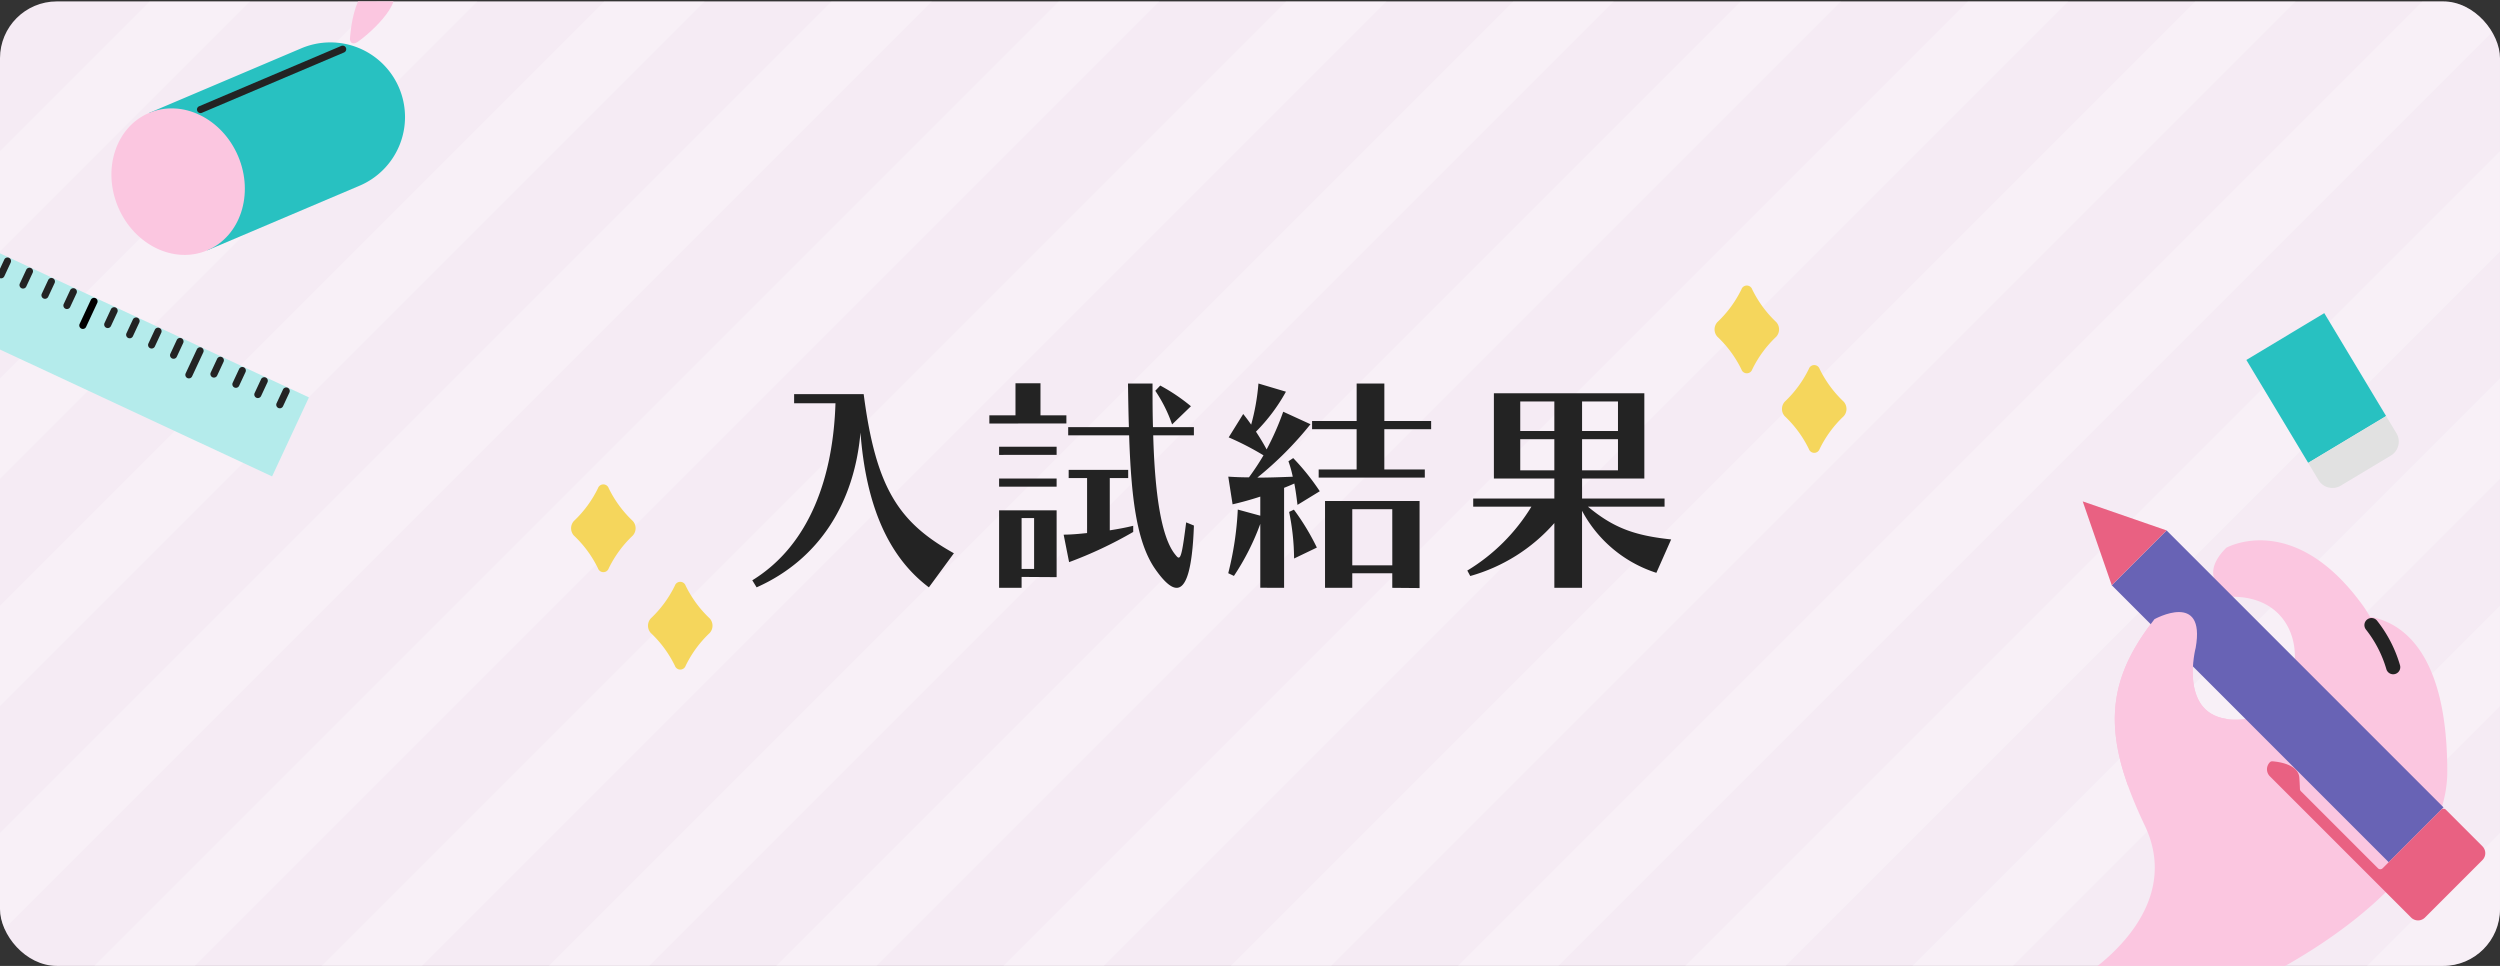 <svg xmlns="http://www.w3.org/2000/svg" width="352" height="136" viewBox="0 0 352 136"><rect x="0" y="0" width="352" height="136" fill="#333333" stroke="none"/><defs><clipPath id="a"><rect width="352" height="136" rx="8" fill="#ccc"/></clipPath><clipPath id="b"><rect width="352" height="136" rx="8" fill="#fdf6e4"/></clipPath><clipPath id="c"><path fill="none" d="M0 0h1418.384v336.077H0z"/></clipPath><clipPath id="e"><path fill="none" d="M0 0h57.725v77.196H0z"/></clipPath><clipPath id="f"><path fill="none" d="M0 0h23.671v23.671H0z"/></clipPath><clipPath id="g"><path fill="none" d="M0 0h47.521v25.266H0z"/></clipPath></defs><g clip-path="url(#a)"><g transform="translate(0 .199)"><rect width="352" height="136" rx="8" fill="#f5ebf4"/><g clip-path="url(#b)"><g transform="translate(-282.192 -65.734)" opacity=".25" clip-path="url(#c)"><path fill="none" stroke="#fff" stroke-width="10" d="M308.536 3.536l-305 305m337-305l-305 305m337-305l-305 305m337-305l-305 305m337-305l-305 305m337-305l-305 305m337-305l-305 305m337-305l-305 305m337-305l-305 305m337-305l-305 305m337-305l-305 305m337-305l-305 305m337-305l-305 305m337-305l-305 305m337-305l-305 305m337-305l-305 305m337-305l-305 305m337-305l-305 305m337-305l-305 305m337-305l-305 305m337-305l-305 305m337-305l-305 305m337-305l-305 305m337-305l-305 305m337-305l-305 305m337-305l-305 305m337-305l-305 305m337-305l-305 305m337-305l-305 305m337-305l-305 305m337-305l-305 305m337-305l-305 305m337-305l-305 305m337-305l-305 305m337-305l-305 305m337-305l-305 305m337-305l-305 305m337-305l-305 305m337-305l-305 305m337-305l-305 305m337-305l-305 305m337-305l-305 305m337-305l-305 305m337-305l-305 305m337-305l-305 305m-1103 28l-305 305m337-305l-305 305m337-305l-305 305m337-305l-305 305m337-305l-305 305m337-305l-305 305m337-305l-305 305m337-305l-305 305m337-305l-305 305m337-305l-305 305m337-305l-305 305m337-305l-305 305m337-305l-305 305m337-305l-305 305m337-305l-305 305m337-305l-305 305m337-305l-305 305m337-305l-305 305m337-305l-305 305m337-305l-305 305m337-305l-305 305m337-305l-305 305m337-305l-305 305m337-305l-305 305m337-305l-305 305m337-305l-305 305m337-305l-305 305m337-305l-305 305m337-305l-305 305m337-305l-305 305m337-305l-305 305m337-305l-305 305m337-305l-305 305m337-305l-305 305m337-305l-305 305m337-305l-305 305m337-305l-305 305m337-305l-305 305m337-305l-305 305m337-305l-305 305m337-305l-305 305m337-305l-305 305m337-305l-305 305m337-305l-305 305m337-305l-305 305"/></g></g><g clip-path="url(#b)"><g transform="translate(292.203 70.396)" clip-path="url(#e)"><path d="M41.497 16.249a16.234 16.234 0 00-1-1.575c-9.762-13.5-19.24-8.14-19.24-8.14-4.6 4.6.861 6.894.861 6.894 12.064 0 10.916 16.372 1.437 17.234s-6.607-10.053-6.607-10.053c1.436-8.043-5.808-4.021-5.808-4.021-6.957 8.9-7.4 16.372-1.373 29.01S.726 67.116.726 67.116h25.577s26.073-12.282 26.071-29.082c0-17.158-6.649-21.033-10.877-21.787" fill="#fbc6e0"/><path d="M44.756 24.343a1 1 0 01-.963-.733 16.426 16.426 0 00-2.864-5.558 1 1 0 011.527-1.291 18.325 18.325 0 013.264 6.314 1 1 0 01-.964 1.268z" fill="#232323"/><path fill="#6863b5" d="M5.132 11.806l7.718-7.718 38.997 38.997-7.718 7.718z"/><path d="M5.132 11.806l7.718-7.718L1.044 0zm42.153 46.791l-5.474-5.475-14.414-14.413a1.4 1.4 0 010-1.978.451.451 0 01.354-.133c.807.06 3.673.407 3.793 2.315.057.9.078 1.36.083 1.582a.451.451 0 00.133.309l10.86 10.86a.457.457 0 00.646 0l8.257-8.257a.457.457 0 01.646 0l5.151 5.151a1.378 1.378 0 010 1.949l-8.088 8.088a1.378 1.378 0 01-1.949 0" fill="#e96182"/><path d="M21.249 30.619c-6.67-1-4.3-10.009-4.3-10.009 1.436-8.043-5.808-4.021-5.808-4.021-5.862 7.5-7.1 13.988-3.738 23.406h13.846z" fill="#fbc6e0"/></g><path fill="#28c1c1" d="M327.258 43.89l8.708 14.492-10.971 6.592-8.708-14.491z"/><g clip-path="url(#f)" transform="rotate(104 152.195 157.097)"><path d="M21.005 11.717l-9.05-9.05 2-2a2.283 2.283 0 013.228 0l5.822 5.823a2.282 2.282 0 010 3.228z" fill="#e1e1e1"/></g><path d="M-16.561 27.754l-5.187 11.122L38.31 66.88l5.186-11.122-30.03-14.003z" fill="#b4ebeb"/><path d="M11.837 46.087a.5.5 0 01-.382-.017.5.5 0 01-.242-.664l1.576-3.38a.5.5 0 01.664-.242.5.5 0 01.242.665l-1.575 3.38a.5.5 0 01-.283.258z"/><path d="M-3.262 39.045a.5.5 0 01-.383-.016.5.5 0 01-.242-.664l1.576-3.38a.5.5 0 01.665-.242.5.5 0 01.241.665l-1.575 3.38a.5.5 0 01-.282.257zm-11.668-7.198a.5.5 0 01-.383-.016.5.5 0 01-.242-.665l.903-1.935a.5.5 0 01.664-.242.5.5 0 01.242.665l-.901 1.935a.5.5 0 01-.283.258zm3.09 1.442a.5.5 0 01-.382-.016.5.5 0 01-.242-.665l.903-1.935a.5.5 0 01.664-.242.5.5 0 01.242.664l-.902 1.936a.5.5 0 01-.283.258zm3.092 1.441a.5.5 0 01-.383-.017.5.5 0 01-.242-.664l.903-1.935a.5.5 0 01.664-.242.5.5 0 01.242.664l-.902 1.935a.5.5 0 01-.282.258zm3.09 1.44a.5.5 0 01-.383-.016.5.5 0 01-.242-.664l.903-1.935a.5.5 0 01.664-.242.5.5 0 01.242.664l-.901 1.935a.5.5 0 01-.283.258zm5.983 2.79a.5.5 0 01-.383-.016.5.5 0 01-.242-.664l.903-1.936a.5.5 0 01.664-.241.5.5 0 01.242.664l-.901 1.935a.5.5 0 01-.283.258zm3.091 1.442a.5.5 0 01-.382-.016.5.5 0 01-.242-.665l.902-1.935a.5.5 0 01.665-.242.5.5 0 01.242.665l-.902 1.935a.5.5 0 01-.283.258zm3.091 1.441a.5.5 0 01-.383-.016.5.5 0 01-.242-.665l.903-1.935a.5.5 0 01.664-.242.5.5 0 01.242.665l-.902 1.935a.5.5 0 01-.282.258zm3.09 1.441a.5.5 0 01-.383-.016.5.5 0 01-.242-.665l.903-1.935a.5.5 0 01.664-.242.5.5 0 01.242.665l-.902 1.935a.5.5 0 01-.282.258zm5.743 2.678a.5.5 0 01-.382-.016.5.5 0 01-.242-.664l.902-1.936a.5.5 0 01.665-.242.5.5 0 01.241.665l-.901 1.935a.5.5 0 01-.283.258zm3.09 1.441a.5.5 0 01-.382-.016.5.5 0 01-.242-.664l.902-1.936a.5.5 0 01.665-.242.5.5 0 01.242.665l-.902 1.935a.5.5 0 01-.283.258zm3.09 1.441a.5.5 0 01-.382-.016.5.5 0 01-.242-.664l.903-1.936a.5.5 0 01.664-.242.5.5 0 01.242.665l-.902 1.935a.5.5 0 01-.282.258zm3.092 1.442a.5.5 0 01-.383-.016.5.5 0 01-.241-.665l.902-1.935a.5.5 0 01.664-.242.5.5 0 01.242.664l-.901 1.935a.5.5 0 01-.283.259zm5.683 2.65a.5.5 0 01-.382-.016.5.5 0 01-.242-.665l.902-1.935a.5.5 0 01.665-.242.5.5 0 01.241.664l-.901 1.935a.5.5 0 01-.283.259zm3.092 1.441a.5.5 0 01-.383-.016.5.5 0 01-.242-.664l.903-1.936a.5.5 0 01.664-.241.5.5 0 01.242.664l-.902 1.935a.5.5 0 01-.282.258zm3.09 1.441a.5.5 0 01-.383-.016.5.5 0 01-.242-.664l.903-1.936a.5.5 0 01.664-.241.5.5 0 01.242.664l-.901 1.935a.5.5 0 01-.283.258zm3.09 1.442a.5.5 0 01-.383-.017.5.5 0 01-.241-.664l.902-1.936a.5.5 0 01.664-.241.5.5 0 01.242.664l-.901 1.935a.5.5 0 01-.283.258zm-12.8-4.212a.5.5 0 01-.383-.016.5.5 0 01-.242-.664l1.576-3.38a.5.5 0 01.665-.242.5.5 0 01.242.664l-1.575 3.38a.5.5 0 01-.283.258z" fill="#232323"/><g transform="rotate(-23 43.227 -19.015)" clip-path="url(#g)"><path d="M32.365 25.266H9.178V4.253h23.187a10.507 10.507 0 110 21.013" fill="#28c1c1"/><path d="M18.356 14.758c0 5.8-4.109 10.507-9.178 10.507S0 20.558 0 14.758 4.109 4.253 9.178 4.253s9.178 4.7 9.178 10.507" fill="#fbc6e0"/><path d="M37.791 7.143H16.048a.5.5 0 01-.5-.5.5.5 0 01.5-.5h21.743a.5.5 0 01.5.5.5.5 0 01-.5.5z" fill="#232323"/><path d="M39.28 5.749s4.106-8.57 7.733-4.783c2.408 2.514-4.391 5.062-6.921 5.564-1.166.146-.812-.78-.812-.78" fill="#fbc6e0"/></g><path d="M80.805 75.208a15.913 15.913 0 013.394 4.619.8.8 0 001.509 0 15.919 15.919 0 013.389-4.619 1.531 1.531 0 000-2.054 15.919 15.919 0 01-3.392-4.616.8.8 0 00-1.509 0 15.913 15.913 0 01-3.391 4.619 1.531 1.531 0 000 2.051m10.828 13.717a15.913 15.913 0 013.394 4.619.8.8 0 001.509 0 15.919 15.919 0 013.389-4.619 1.531 1.531 0 000-2.054 15.919 15.919 0 01-3.392-4.616.8.8 0 00-1.509 0 15.913 15.913 0 01-3.391 4.619 1.531 1.531 0 000 2.051" fill="#f5d65c"/></g><path d="M134.308 77.699c-7.744-4.32-10.976-9.12-12.7-22.4h-9.796v1.28h5.824c-.32 10.144-3.488 19.872-11.712 24.928l.608.992c8.832-3.936 13.76-11.9 14.624-21.792.768 10.116 3.844 17.444 9.632 21.792zm15.84-18.272v-1.148H146.5v-4.512h-3.52v4.512h-3.68v1.152zm17.536-2.428a26.272 26.272 0 00-4.32-2.912l-.7.736a20.251 20.251 0 012.368 4.736zm-18.912 6.848v-1.148h-8.1v1.152zm0 4.48v-1.152h-8.1v1.152zm18.24 5.024c-.48 3.776-.7 4.96-1.056 4.96-.16 0-.32-.224-.576-.544-1.888-2.468-2.78-8.48-3.008-16.668h5.728v-1.156h-5.76c-.064-1.952-.064-4-.064-6.144h-3.456c.032 2.144.064 4.224.128 6.144H150.4v1.156h8.58c.288 8.6 1.02 14.94 3.62 18.748 1.152 1.664 2.208 2.72 3.072 2.72 1.312 0 2.208-2.464 2.432-8.768zm-7.456.48c-.9.224-2.048.448-3.3.64v-7.36h2.592v-1.152h-8.38v1.152h2.592v7.744c-.96.1-2.176.224-3.3.224l.768 3.872a58.441 58.441 0 009.028-4.252zm-10.784 7.232v-9.408h-8.1v10.912h3.168v-1.536zm-3.172-1.152h-1.76v-7.168h1.76zm55.012-12.864v-1.148h-5.7v-5.668h6.592v-1.152h-6.588v-5.28h-3.9v5.28h-6.276v1.152h6.272v5.668h-5.344v1.152zM180.8 82.567v-14.08c.48-.192.96-.384 1.44-.608.192.96.32 1.984.448 3.008l3.136-1.92a33.134 33.134 0 00-3.74-4.668l-.672.448a16.239 16.239 0 01.608 2.176c-1.7.064-3.328.128-4.992.128a48.951 48.951 0 007.488-7.52l-3.84-1.76a37.627 37.627 0 01-2.336 5.308c-.48-.9-.992-1.728-1.5-2.5a25.161 25.161 0 004.22-5.628l-3.872-1.152a30.689 30.689 0 01-1.024 5.792 24.768 24.768 0 00-1.12-1.5L173 61.383a39.71 39.71 0 014.9 2.528 34.532 34.532 0 01-2.048 3.1c-.96 0-1.92-.032-2.912-.1l.608 3.9a45.804 45.804 0 003.9-1.088v2.688l-3.168-.864a44.739 44.739 0 01-1.344 8.96l.8.384a34.35 34.35 0 003.712-7.328v8.992zm4.612-5.668a33 33 0 00-3.232-5.34l-.672.32a33.507 33.507 0 01.7 6.56zm14.464 5.7V70.343h-13.312v12.224h3.836v-2.048h5.632v2.048zm-3.84-3.2H190.4v-7.9h5.632zm39.264-3.648c-5.216-.544-8.16-1.664-11.712-4.608h10.784v-1.152h-11.616v-2.816h8.768v-12H210.34v12h8.512v2.816h-11.424v1.152h8.192a26.768 26.768 0 01-9.024 8.992l.416.768a24.557 24.557 0 0011.84-7.456v9.12h3.9V71.719a18.122 18.122 0 0010.464 8.736zm-7.488-15.264h-5.056v-4.16h5.056zm-8.96 0h-4.8v-4.16h4.8zm8.96 5.536h-5.056v-4.384h5.056zm-8.96 0h-4.8v-4.384h4.8z" fill="#232323"/><path d="M130.892 83.207l-.4-.3a21.9 21.9 0 01-6.858-8.936 36.908 36.908 0 01-2.541-9.325c-1.762 8.508-6.762 14.935-14.353 18.318l-.4.179-1.1-1.792.425-.262c8.83-5.428 11.122-15.94 11.455-24h-5.808v-2.29h10.731l.057.435c1.641 12.614 4.434 17.555 12.452 22.028l.494.276zm-24.284-1.537l.119.194c8.125-3.788 13.066-11.3 13.931-21.2l1 .006c.758 9.987 3.715 16.9 9.033 21.121l2.884-3.933c-3.976-2.288-6.476-4.626-8.3-7.745-1.95-3.328-3.22-7.754-4.1-14.313h-8.863v.28h5.84l-.016.516a40.094 40.094 0 01-2.936 14.556 22.98 22.98 0 01-8.592 10.518zm93.768 1.429l-4.84-.04v-2.04H190.9v2.048h-4.84v-5.922l-4.331 2.079-.021-.771a39.078 39.078 0 00-.408-5v9.61h-4.36v-6.919a37.307 37.307 0 01-2.794 5.033l-.24.367-1.566-.752.1-.4a44.041 44.041 0 001.328-8.857l.012-.258-.133.032-.527.125-.787-5.055.622.04c.9.058 1.766.089 2.629.094.528-.718 1.048-1.5 1.609-2.425a36.186 36.186 0 00-4.4-2.244l-.544-.226 2.732-4.4.442.552q.264.33.511.658a29.254 29.254 0 00.744-4.669l.044-.621 5.078 1.512-.3.549a25.678 25.678 0 01-4.021 5.447c.306.47.588.929.853 1.386a39.489 39.489 0 001.874-4.433l.185-.511 3.849 1.762v-.271h6.272v-5.28h4.9v5.28h6.592v2.152h-6.588v4.668h5.7v2.152h-15.68c.263.364.53.742.8 1.135l.3.435-3.818 2.338a33.421 33.421 0 013.14 5.231l.2.418v-7.26h14.318zm-3.84-1.032l2.84.024V70.843h-12.312v11.224h2.836v-2.048h6.632zm-18.592 0h2.356V68.148l.314-.126c.466-.186.947-.379 1.414-.6l.016-.008-.192.007c-1.653.062-3.215.122-4.829.122h-1.4l.04-.032c-.708 0-1.415-.023-2.142-.06l.429 2.755a43.445 43.445 0 003.335-.948l.658-.219v4.036l-3.2-.873a45.126 45.126 0 01-1.224 8.041l.034.016a33.508 33.508 0 003.422-6.854l.971.168zm4.173-9.741a33.95 33.95 0 01.57 5.331l2.054-.986a32.227 32.227 0 00-2.624-4.345zm-7.617-1.227l2.442.666v-1.344c-.742.231-1.549.456-2.442.678zm6.8-2.277v2.6l.9-.427v-.046c-.1-.784-.2-1.59-.329-2.356-.193.08-.381.157-.571.232zm1.305-1.668l.125.624c.147.733.257 1.506.357 2.276l2.023-1.238a32.2 32.2 0 00-3.1-3.877l-.008.005a16.027 16.027 0 01.5 1.875l.07.349zm-.462-3.505l.29.29a27.713 27.713 0 012.73 3.238v-1.778h5.344v-4.668h-6.267v-.089a48.188 48.188 0 01-5.815 5.891c.983-.018 1.964-.053 2.977-.091-.12-.489-.273-1-.461-1.534l-.128-.366zm-3.589.069l.021.012-.258.434a37.978 37.978 0 01-1.59 2.477 47.932 47.932 0 006.984-6.933l-2.752-1.261a36.661 36.661 0 01-2.18 4.872zm7.609 2.826h13.949v-.145h-5.7v-6.668h6.592v-.152h-6.588v-5.28h-2.9v5.28h-6.276v.152h6.272v6.668h-5.344zm-12.44-5.395a41.156 41.156 0 014.188 2.195l-.017-.032a29.786 29.786 0 00-1.479-2.455l-.225-.338-.444-.646c-.206-.3-.428-.606-.662-.914zm3.907-6.7a31.727 31.727 0 01-.989 5.27l-.124.48a24.206 24.206 0 003.794-4.944zm45.621 28.613h-4.9V74.76a22.237 22.237 0 01-4.2 3.437 29.839 29.839 0 01-6.985 3.183l-.394.125-.834-1.54.392-.251a27.107 27.107 0 008.4-8.071h-7.8v-2.152h11.424v-1.816h-8.514v-13h22.184v13h-8.768v1.816h11.616v2.152h-9.841c2.971 2.209 5.684 3.127 10.321 3.611l.683.071-2.541 5.747-.43-.142a18.218 18.218 0 01-6.24-3.43 19.765 19.765 0 01-3.568-4.046zm-3.9-1h2.9V70.688l-.055-.045h.055v-3.968h8.768v-11H210.84v11h8.512v3.816h-11.424v.152h8.561l-.437.751a27.232 27.232 0 01-8.783 8.9 24.022 24.022 0 0011.2-7.167l.884-1.061zm3.829-10.612l.007.012a17.594 17.594 0 009.76 8.368l1.619-3.662c-4.955-.59-7.87-1.8-11.3-4.644zm-.475-.812h11.166v-.152h-11.254zm-57.037 12.429c-.99 0-2.1-.933-3.483-2.935A16.472 16.472 0 01160 75.004l-.181.114a55.488 55.488 0 01-8.609 4.093l-1.054.434-.888-4.477v6.4l-4.928-.032v1.533h-4.164V71.155h9.1v3.424h.492c.927 0 1.937-.091 2.8-.176v-6.792h-2.6v-2.152h8.715q-.117-1.853-.186-3.864H149.9v-1.664h-11.1v-2.152h3.68v-4.512H147v4.512h3.648v1.664h7.784c-.055-1.844-.085-3.844-.112-5.637l-.008-.507h4.464v.679l.5-.518.339.191A26.7 26.7 0 01168 56.616l.427.357-2.563 2.47h2.736v2.156h-5.713c.261 8.363 1.232 13.7 2.887 15.864l.072.09.006.008c.232-.874.505-3.021.664-4.269l.082-.648 2.014.829-.012.348c-.228 6.393-1.132 9.246-2.932 9.246zM150.9 60.599h8.56l.016.483c.281 8.4.989 14.754 3.53 18.487 1.506 2.176 2.312 2.5 2.659 2.5.567 0 .961-1.041 1.145-1.662a28.044 28.044 0 00.775-6.276l-.162-.067c-.217 1.672-.366 2.646-.5 3.287-.121.582-.3 1.462-.969 1.462-.385 0-.621-.3-.893-.64l-.079-.1c-1.847-2.411-2.865-7.959-3.111-16.962l-.014-.514h5.743v-.152h-2.769l-.011.011v-.011h-2.96l-.016-.484c-.059-1.808-.064-3.685-.064-5.66h-2.452c.027 1.823.06 3.829.12 5.627l.017.517H150.9zm-9.724 21.468h2.168v-1.539l4.928.032v-8.4h-7.1zm9.195-6.5l.533 2.689a57.506 57.506 0 008.036-3.769c-.771.169-1.656.331-2.6.477l-.576.089v-8.442h2.592v-.152h-7.388v.152h2.592v8.7l-.6.06c-.76.073-1.685.166-2.589.197zm6.389-7.957v6.274a34.922 34.922 0 002.675-.539l.177-.044a51.823 51.823 0 01-.77-5.691zm6.065-8.168h1.627a19.421 19.421 0 00-1.674-3.5c.005 1.201.016 2.366.047 3.501zm-23.025-.511h9.848v-.152H146v-4.512h-2.52v4.512h-3.68zm23.5-4.049a19.923 19.923 0 011.933 3.789l1.7-1.642a25.3 25.3 0 00-3.476-2.315zm-17.2 25.529h-2.76v-8.168h2.76zm-1.76-1h.76v-6.168h-.76zm52.192.488H189.9v-8.9h6.632zm-5.632-1h4.632v-6.9H190.9zm-41.628-10.072h-9.1v-2.152h9.1zm-8.1-1h7.1v-.152h-7.1zm87.136-1.3h-6.056v-5.388h6.056zm-5.056-1h4.056v-3.388h-4.056zm-3.9 1h-5.8v-5.388h5.8zm-4.8-1h3.8v-3.388h-3.8zm-65.28-1.176h-9.1v-2.152h9.1zm-8.1-1h7.1v-.152h-7.1zm87.136-2.36h-6.056v-5.164h6.056zm-5.056-1h4.056v-3.164h-4.056zm-3.9 1h-5.8v-5.164h5.8zm-4.8-1h3.8v-3.164h-3.8z" fill="rgba(0,0,0,0)"/><path d="M241.805 47.208a15.913 15.913 0 013.394 4.619.8.8 0 001.509 0 15.919 15.919 0 013.389-4.619 1.531 1.531 0 000-2.054 15.919 15.919 0 01-3.392-4.616.8.8 0 00-1.509 0 15.913 15.913 0 01-3.391 4.619 1.531 1.531 0 000 2.051m9.492 11.199a15.913 15.913 0 013.394 4.619.8.8 0 001.509 0 15.919 15.919 0 013.389-4.619 1.531 1.531 0 000-2.054 15.919 15.919 0 01-3.392-4.616.8.8 0 00-1.509 0 15.913 15.913 0 01-3.391 4.619 1.531 1.531 0 000 2.051" fill="#f5d65c"/></g></g></svg>